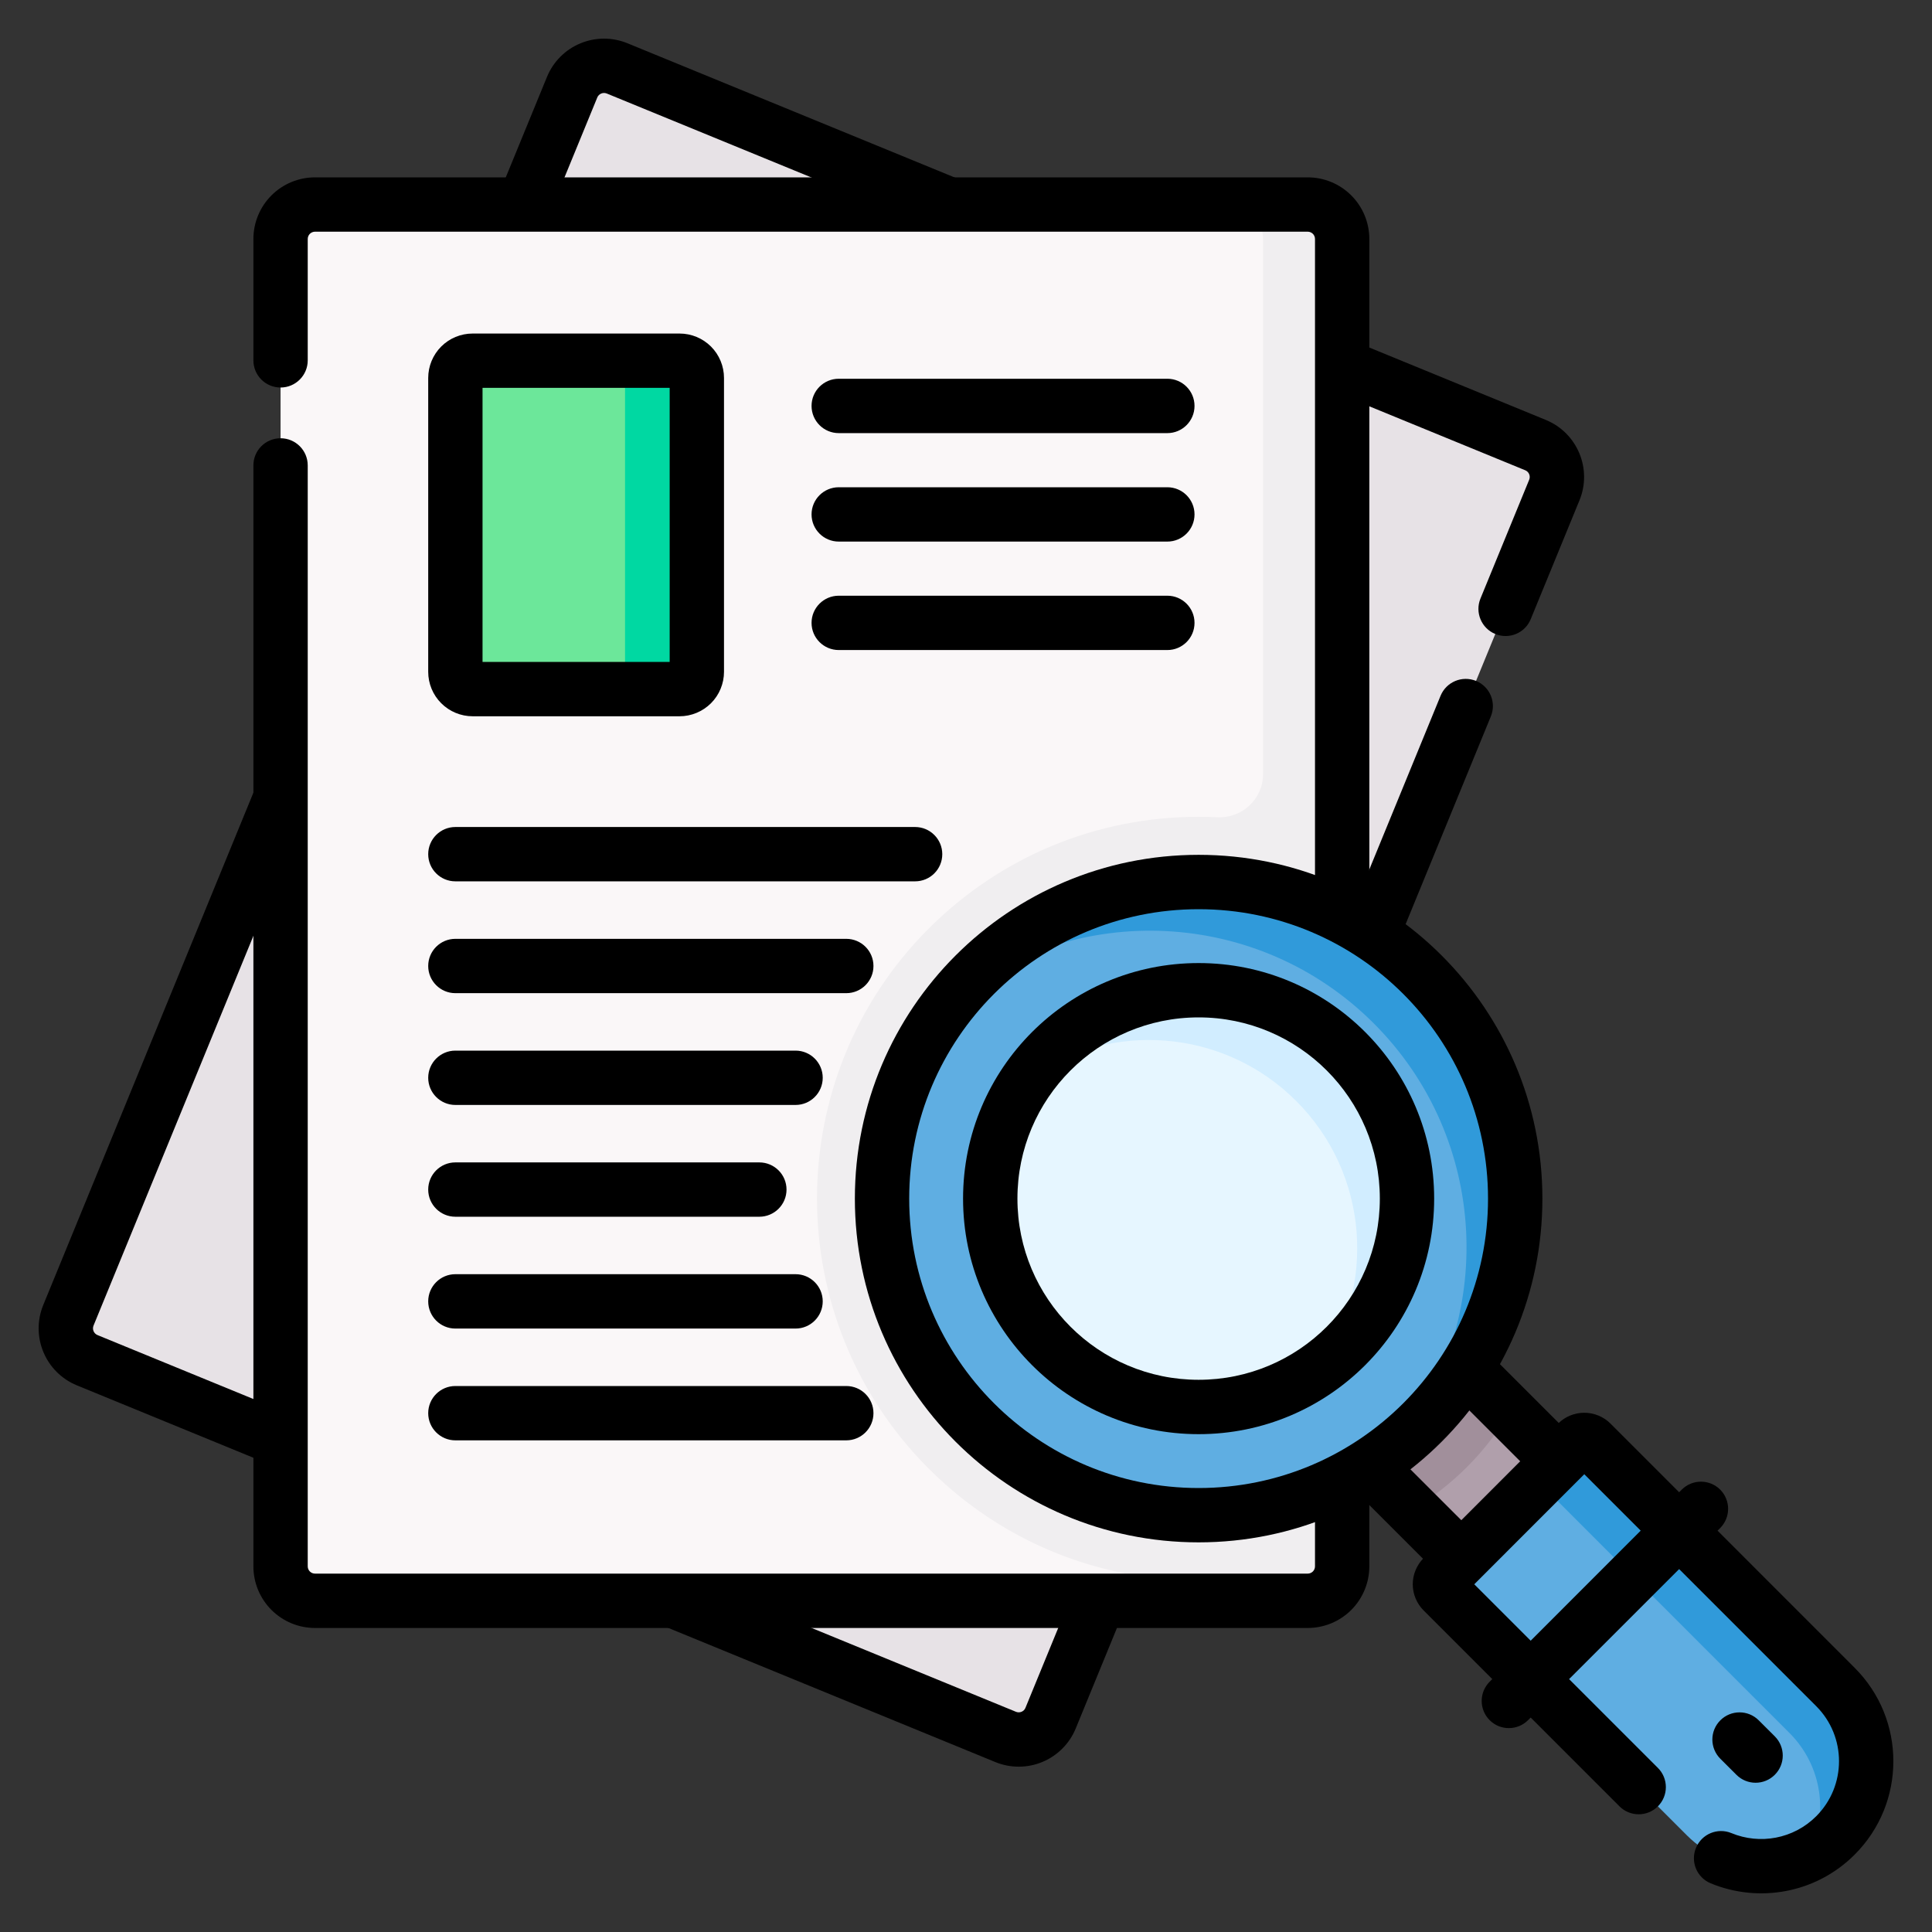 <svg width="50" height="50" viewBox="0 0 50 50" fill="none" xmlns="http://www.w3.org/2000/svg">
<rect x="0" y="0" width="50" height="50" fill="#333333" stroke="none"/>
<path d="M26.026 44.952L2.257 35.203C2.149 35.158 2.05 35.093 1.967 35.01C1.884 34.928 1.818 34.83 1.773 34.721C1.727 34.613 1.704 34.497 1.704 34.38C1.703 34.263 1.726 34.147 1.77 34.039L14.806 2.257C14.851 2.148 14.916 2.05 14.999 1.967C15.081 1.883 15.18 1.817 15.287 1.772C15.396 1.727 15.511 1.704 15.629 1.703C15.746 1.703 15.862 1.725 15.97 1.77L39.739 11.519C39.847 11.563 39.946 11.629 40.029 11.711C40.112 11.794 40.178 11.892 40.224 12C40.269 12.108 40.292 12.224 40.293 12.341C40.293 12.459 40.27 12.575 40.226 12.683L27.19 44.465C27.003 44.921 26.482 45.139 26.026 44.952Z" fill="#E7E2E6"/>
<path fill-rule="evenodd" clip-rule="evenodd" d="M15.626 1C15.836 0.999 16.043 1.04 16.237 1.119L16.237 1.119L40.006 10.868L40.006 10.868C40.821 11.203 41.211 12.135 40.876 12.95L40.876 12.95L39.615 16.024C39.468 16.384 39.057 16.555 38.698 16.408C38.339 16.261 38.167 15.85 38.314 15.491L39.575 12.416C39.575 12.416 39.575 12.416 39.575 12.416C39.615 12.319 39.569 12.209 39.472 12.17L15.703 2.42C15.703 2.42 15.703 2.42 15.703 2.42C15.68 2.411 15.656 2.406 15.631 2.406C15.606 2.406 15.582 2.411 15.559 2.421C15.536 2.43 15.515 2.444 15.498 2.462C15.48 2.48 15.466 2.501 15.457 2.523L15.457 2.524L2.421 34.305C2.381 34.402 2.427 34.512 2.524 34.552L2.257 35.203L2.524 34.552L26.293 44.301C26.316 44.31 26.34 44.315 26.365 44.315C26.39 44.315 26.414 44.31 26.437 44.301C26.46 44.291 26.481 44.277 26.498 44.26C26.516 44.242 26.53 44.221 26.539 44.198L26.539 44.198L37.282 18.006C37.43 17.647 37.84 17.475 38.2 17.622C38.559 17.77 38.731 18.18 38.583 18.54L27.84 44.732C27.761 44.925 27.644 45.102 27.496 45.25C27.349 45.399 27.173 45.517 26.98 45.598C26.787 45.679 26.579 45.721 26.37 45.721C26.16 45.722 25.953 45.682 25.759 45.602L25.759 45.602L1.99 35.853L1.99 35.853C1.175 35.519 0.785 34.587 1.12 33.772L1.12 33.772L14.156 1.99C14.235 1.796 14.352 1.62 14.5 1.471C14.647 1.323 14.823 1.204 15.016 1.124C15.209 1.043 15.417 1.001 15.626 1Z" fill="black"/>
<path d="M33.843 41.429H8.153C7.916 41.429 7.689 41.335 7.522 41.167C7.355 41 7.261 40.773 7.261 40.537V6.185C7.261 5.948 7.355 5.721 7.522 5.554C7.689 5.387 7.916 5.293 8.153 5.293H33.843C34.08 5.293 34.307 5.387 34.474 5.554C34.641 5.721 34.735 5.948 34.735 6.185V40.537C34.735 40.773 34.641 41 34.474 41.167C34.307 41.335 34.08 41.429 33.843 41.429Z" fill="#FAF7F8"/>
<path d="M34.735 21.859V6.185C34.735 5.948 34.641 5.721 34.474 5.554C34.307 5.387 34.08 5.293 33.843 5.293H31.796C32.032 5.293 32.259 5.387 32.426 5.554C32.594 5.721 32.688 5.948 32.688 6.185V20.034C32.688 20.678 32.146 21.181 31.502 21.151C31.342 21.143 31.181 21.139 31.02 21.139C28.381 21.139 25.9 22.167 24.033 24.033C20.181 27.886 20.181 34.154 24.034 38.007C25.9 39.873 28.381 40.901 31.02 40.901C31.301 40.901 31.579 40.889 31.855 40.866C32.208 40.836 32.28 41.365 31.931 41.418C31.887 41.425 31.841 41.428 31.796 41.428H33.843C34.08 41.428 34.307 41.335 34.474 41.167C34.641 41 34.735 40.773 34.735 40.536V21.859Z" fill="#F0EEF0"/>
<path fill-rule="evenodd" clip-rule="evenodd" d="M7.025 5.057C7.324 4.758 7.73 4.59 8.153 4.59H33.843C34.266 4.59 34.672 4.758 34.971 5.057C35.27 5.356 35.438 5.762 35.438 6.185V40.537C35.438 40.96 35.27 41.365 34.971 41.665C34.672 41.964 34.266 42.132 33.843 42.132H8.153C7.73 42.132 7.324 41.964 7.025 41.665C6.726 41.365 6.558 40.96 6.558 40.537V12.045C6.558 11.656 6.872 11.342 7.261 11.342C7.649 11.342 7.964 11.656 7.964 12.045V40.537C7.964 40.587 7.984 40.635 8.019 40.67C8.055 40.706 8.103 40.725 8.153 40.725H33.843C33.893 40.725 33.941 40.706 33.977 40.67C34.012 40.635 34.032 40.587 34.032 40.537V6.185C34.032 6.135 34.012 6.087 33.977 6.051C33.941 6.016 33.893 5.996 33.843 5.996H8.153C8.103 5.996 8.055 6.016 8.019 6.051C7.984 6.087 7.964 6.135 7.964 6.185V9.326C7.964 9.714 7.649 10.029 7.261 10.029C6.872 10.029 6.558 9.714 6.558 9.326V6.185C6.558 5.762 6.726 5.356 7.025 5.057Z" fill="black"/>
<path d="M34.457 36.977L36.977 34.457L40.339 37.82L37.82 40.339L34.457 36.977Z" fill="#B09FAB"/>
<path d="M36.548 39.067C37.586 38.452 38.452 37.585 39.067 36.548L36.977 34.458L34.458 36.977L36.548 39.067Z" fill="#A18F9B"/>
<path fill-rule="evenodd" clip-rule="evenodd" d="M36.48 33.96C36.754 33.686 37.2 33.686 37.474 33.96L40.837 37.323C41.111 37.597 41.111 38.043 40.837 38.317L38.318 40.836C38.043 41.111 37.598 41.111 37.323 40.836L33.961 37.474C33.829 37.342 33.755 37.163 33.755 36.976C33.755 36.79 33.829 36.611 33.961 36.479L36.48 33.96ZM36.977 35.452L35.452 36.977L37.821 39.345L39.345 37.82L36.977 35.452Z" fill="black"/>
<path d="M40.819 37.34L37.341 40.819C37.317 40.843 37.298 40.871 37.285 40.902C37.272 40.933 37.266 40.967 37.266 41.001C37.266 41.034 37.272 41.068 37.285 41.099C37.298 41.13 37.317 41.158 37.341 41.182L43.659 47.501C44.72 48.562 46.44 48.562 47.501 47.501C48.562 46.44 48.562 44.72 47.501 43.659L41.183 37.34C41.159 37.317 41.131 37.298 41.099 37.285C41.068 37.272 41.035 37.265 41.001 37.265C40.967 37.265 40.934 37.272 40.903 37.285C40.871 37.298 40.843 37.317 40.819 37.34Z" fill="#5FAEE2"/>
<path d="M40.819 37.34L39.629 38.53C39.653 38.506 39.682 38.487 39.713 38.474C39.744 38.462 39.777 38.455 39.811 38.455C39.845 38.455 39.878 38.462 39.91 38.474C39.941 38.487 39.969 38.506 39.993 38.53L46.311 44.849C47.165 45.702 47.331 46.981 46.812 48.001C47.067 47.872 47.299 47.703 47.501 47.501C48.562 46.44 48.562 44.72 47.501 43.659L41.183 37.34C41.159 37.317 41.13 37.298 41.099 37.285C41.068 37.272 41.035 37.265 41.001 37.265C40.967 37.265 40.934 37.272 40.903 37.285C40.871 37.298 40.843 37.317 40.819 37.34Z" fill="#309ADA"/>
<path d="M31.02 39.213C35.545 39.213 39.214 35.545 39.214 31.02C39.214 26.495 35.545 22.826 31.02 22.826C26.495 22.826 22.827 26.495 22.827 31.02C22.827 35.545 26.495 39.213 31.02 39.213Z" fill="#5FAEE2"/>
<path d="M25.227 25.226C25.017 25.437 24.818 25.658 24.631 25.89C27.849 23.301 32.568 23.499 35.554 26.486C38.541 29.473 38.739 34.191 36.15 37.409C36.382 37.222 36.603 37.023 36.814 36.813C40.014 33.614 40.014 28.426 36.814 25.226C33.614 22.026 28.427 22.026 25.227 25.226Z" fill="#309ADA"/>
<path fill-rule="evenodd" clip-rule="evenodd" d="M31.02 23.53C26.884 23.53 23.53 26.883 23.53 31.02C23.53 35.157 26.884 38.51 31.02 38.51C35.157 38.51 38.51 35.157 38.51 31.02C38.51 26.883 35.157 23.53 31.02 23.53ZM22.124 31.02C22.124 26.107 26.107 22.123 31.02 22.123C35.934 22.123 39.917 26.107 39.917 31.02C39.917 35.933 35.934 39.916 31.02 39.916C26.107 39.916 22.124 35.933 22.124 31.02Z" fill="black"/>
<path d="M31.02 36.413C33.999 36.413 36.413 33.998 36.413 31.02C36.413 28.041 33.999 25.627 31.02 25.627C28.042 25.627 25.627 28.041 25.627 31.02C25.627 33.998 28.042 36.413 31.02 36.413Z" fill="#E6F6FF"/>
<path d="M27.207 27.206C26.991 27.422 26.795 27.656 26.619 27.905C28.724 26.412 31.66 26.607 33.546 28.494C35.433 30.38 35.628 33.316 34.135 35.422C34.384 35.245 34.618 35.048 34.834 34.833C36.94 32.727 36.94 29.312 34.834 27.206C32.728 25.101 29.313 25.101 27.207 27.206Z" fill="#D1EDFF"/>
<path fill-rule="evenodd" clip-rule="evenodd" d="M31.02 26.33C28.43 26.33 26.331 28.43 26.331 31.02C26.331 33.61 28.43 35.709 31.02 35.709C33.61 35.709 35.71 33.61 35.71 31.02C35.71 28.43 33.61 26.33 31.02 26.33ZM24.924 31.02C24.924 27.653 27.654 24.924 31.02 24.924C34.387 24.924 37.116 27.653 37.116 31.02C37.116 34.386 34.387 37.116 31.02 37.116C27.654 37.116 24.924 34.386 24.924 31.02Z" fill="black"/>
<path fill-rule="evenodd" clip-rule="evenodd" d="M40.633 36.635C40.75 36.587 40.875 36.562 41.001 36.562C41.127 36.562 41.252 36.587 41.368 36.635C41.485 36.683 41.591 36.754 41.68 36.843C41.68 36.843 41.68 36.843 41.68 36.843L43.456 38.619L43.524 38.551C43.798 38.277 44.243 38.277 44.518 38.551C44.792 38.826 44.792 39.271 44.518 39.546L44.45 39.613L47.998 43.162C49.334 44.497 49.334 46.663 47.998 47.998C46.99 49.006 45.511 49.252 44.273 48.74C43.914 48.592 43.743 48.181 43.892 47.822C44.04 47.463 44.451 47.292 44.81 47.441C45.541 47.743 46.412 47.596 47.004 47.004C47.79 46.217 47.79 44.942 47.004 44.156L43.456 40.608L40.608 43.455L42.906 45.753C43.181 46.028 43.181 46.473 42.906 46.748C42.632 47.022 42.186 47.022 41.912 46.748L39.614 44.45L39.546 44.518C39.271 44.792 38.826 44.792 38.552 44.518C38.277 44.243 38.277 43.798 38.552 43.523L38.62 43.455L36.844 41.679C36.844 41.679 36.844 41.679 36.844 41.679C36.755 41.59 36.684 41.484 36.636 41.368C36.587 41.252 36.562 41.127 36.562 41.001C36.562 40.874 36.587 40.749 36.636 40.633C36.684 40.517 36.755 40.411 36.844 40.322M36.844 40.322L40.322 36.843C40.322 36.843 40.322 36.843 40.322 36.843C40.411 36.754 40.517 36.683 40.633 36.635M39.614 42.461L42.461 39.613L41.001 38.153L38.154 41.001L39.614 42.461ZM40.686 37.838C40.686 37.838 40.686 37.838 40.686 37.838L40.686 37.838ZM41.316 37.838C41.316 37.838 41.316 37.838 41.316 37.838L41.316 37.838ZM44.522 44.522C44.796 44.247 45.242 44.247 45.516 44.522L45.932 44.937C46.206 45.212 46.206 45.657 45.932 45.931C45.657 46.206 45.212 46.206 44.938 45.931L44.522 45.516C44.247 45.241 44.247 44.796 44.522 44.522Z" fill="black"/>
<path d="M17.587 17.833H12.232C12.113 17.833 12 17.786 11.916 17.703C11.832 17.619 11.785 17.505 11.785 17.387V9.782C11.785 9.663 11.832 9.549 11.916 9.466C12 9.382 12.113 9.335 12.232 9.335H17.587C17.706 9.335 17.819 9.382 17.903 9.466C17.987 9.549 18.034 9.663 18.034 9.782V17.387C18.034 17.445 18.022 17.503 18 17.558C17.977 17.612 17.944 17.661 17.903 17.703C17.861 17.744 17.812 17.777 17.758 17.799C17.704 17.822 17.646 17.833 17.587 17.833Z" fill="#6CE79A"/>
<path d="M17.587 9.335H15.729C15.848 9.335 15.961 9.382 16.045 9.465C16.129 9.549 16.176 9.663 16.176 9.781V17.387C16.176 17.505 16.129 17.619 16.045 17.703C15.961 17.786 15.848 17.833 15.729 17.833H17.587C17.706 17.833 17.819 17.786 17.903 17.703C17.987 17.619 18.034 17.505 18.034 17.387V9.781C18.034 9.663 17.987 9.549 17.903 9.466C17.819 9.382 17.706 9.335 17.587 9.335Z" fill="#00D8A2"/>
<path fill-rule="evenodd" clip-rule="evenodd" d="M12.488 10.038V17.13H17.331V10.038H12.488ZM11.419 8.968C11.634 8.753 11.927 8.632 12.232 8.632H17.587C17.892 8.632 18.184 8.753 18.4 8.968C18.616 9.184 18.737 9.477 18.737 9.782V17.387C18.737 17.538 18.707 17.687 18.649 17.827C18.592 17.966 18.507 18.093 18.4 18.2C18.293 18.307 18.166 18.391 18.027 18.449C17.887 18.507 17.738 18.537 17.587 18.537C17.587 18.537 17.587 18.537 17.587 18.537H12.232C11.927 18.537 11.634 18.415 11.419 18.2C11.203 17.984 11.082 17.692 11.082 17.387V9.782C11.082 9.477 11.203 9.184 11.419 8.968ZM21.003 10.505C21.003 10.117 21.318 9.802 21.707 9.802H30.211C30.599 9.802 30.914 10.117 30.914 10.505C30.914 10.894 30.599 11.209 30.211 11.209H21.707C21.318 11.209 21.003 10.894 21.003 10.505ZM21.003 13.313C21.003 12.925 21.318 12.61 21.707 12.61H30.211C30.599 12.61 30.914 12.925 30.914 13.313C30.914 13.701 30.599 14.016 30.211 14.016H21.707C21.318 14.016 21.003 13.701 21.003 13.313ZM21.003 16.12C21.003 15.732 21.318 15.417 21.707 15.417H30.211C30.599 15.417 30.914 15.732 30.914 16.12C30.914 16.508 30.599 16.823 30.211 16.823H21.707C21.318 16.823 21.003 16.508 21.003 16.12ZM11.082 22.106C11.082 21.718 11.397 21.403 11.785 21.403H23.683C24.071 21.403 24.386 21.718 24.386 22.106C24.386 22.495 24.071 22.809 23.683 22.809H11.785C11.397 22.809 11.082 22.495 11.082 22.106ZM11.082 25C11.082 24.611 11.397 24.297 11.785 24.297H21.901C22.29 24.297 22.605 24.611 22.605 25C22.605 25.388 22.29 25.703 21.901 25.703H11.785C11.397 25.703 11.082 25.388 11.082 25ZM11.082 27.893C11.082 27.505 11.397 27.19 11.785 27.19H20.589C20.977 27.19 21.292 27.505 21.292 27.893C21.292 28.281 20.977 28.596 20.589 28.596H11.785C11.397 28.596 11.082 28.281 11.082 27.893ZM11.082 30.786C11.082 30.398 11.397 30.083 11.785 30.083H19.651C20.04 30.083 20.355 30.398 20.355 30.786C20.355 31.174 20.04 31.489 19.651 31.489H11.785C11.397 31.489 11.082 31.174 11.082 30.786ZM11.082 33.679C11.082 33.291 11.397 32.976 11.785 32.976H20.589C20.977 32.976 21.292 33.291 21.292 33.679C21.292 34.068 20.977 34.383 20.589 34.383H11.785C11.397 34.383 11.082 34.068 11.082 33.679ZM11.082 36.573C11.082 36.184 11.397 35.87 11.785 35.87H21.901C22.29 35.87 22.605 36.184 22.605 36.573C22.605 36.961 22.29 37.276 21.901 37.276H11.785C11.397 37.276 11.082 36.961 11.082 36.573Z" fill="black"/>
</svg>
